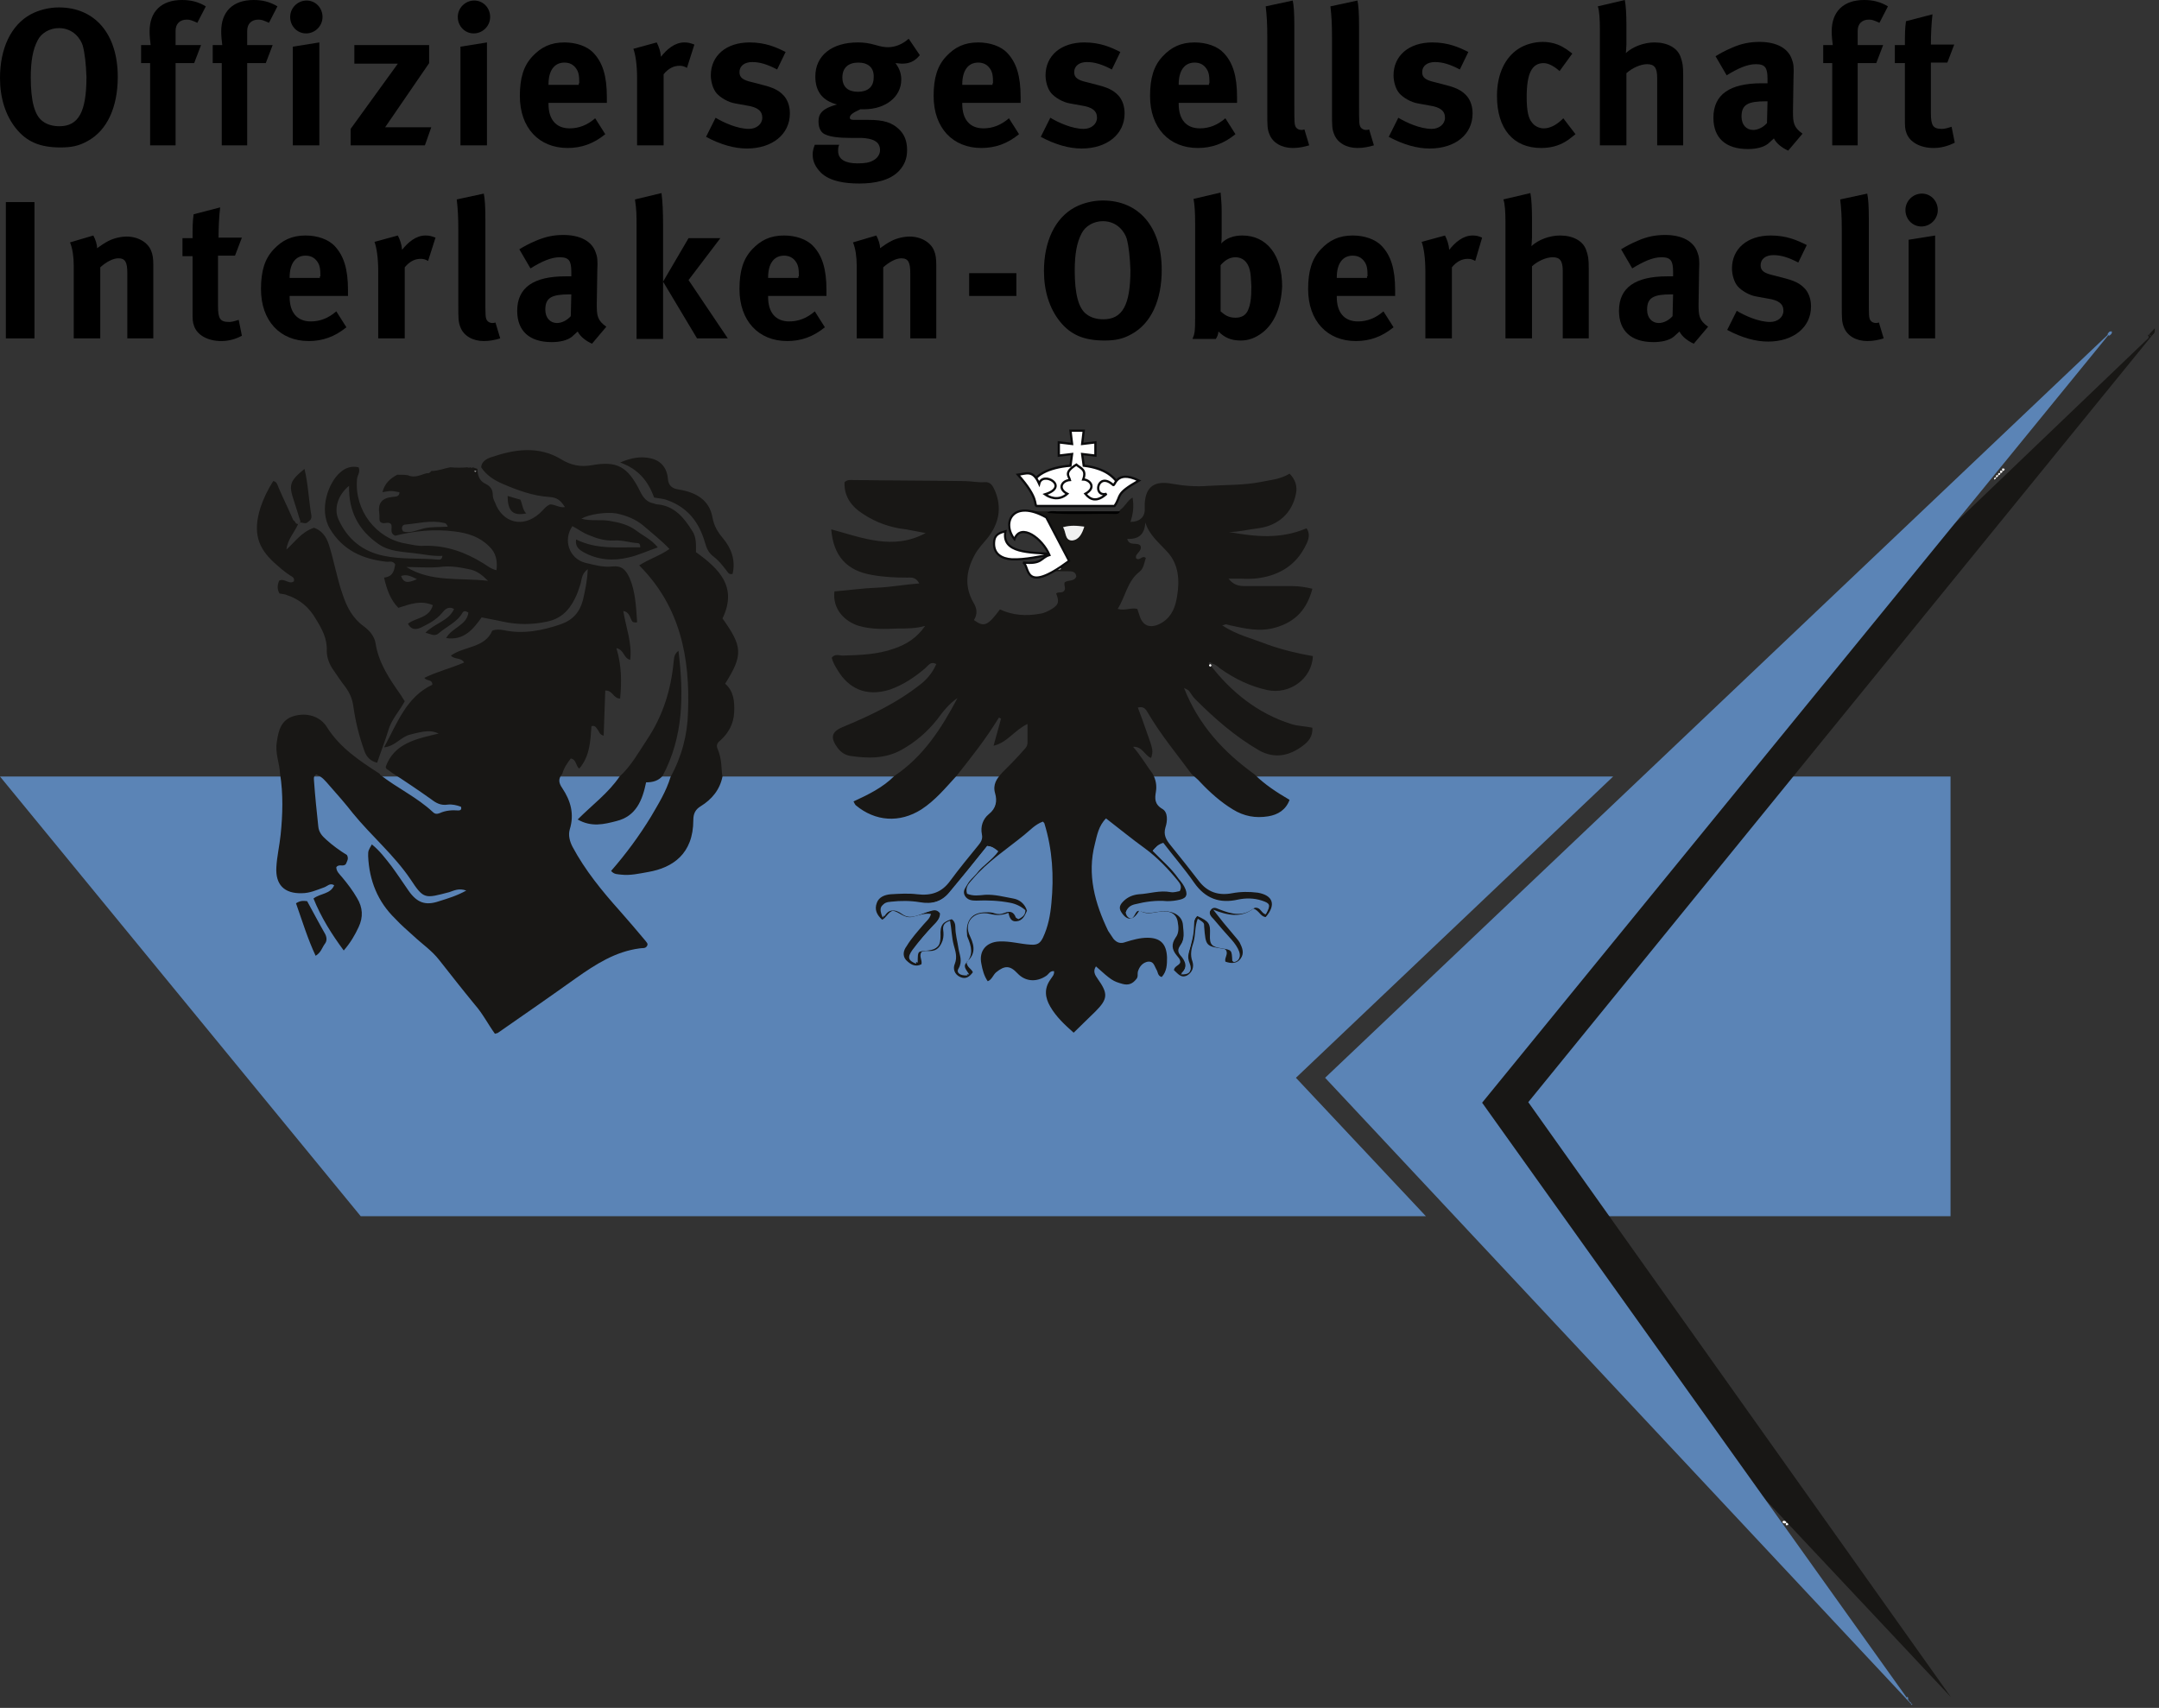 <?xml version="1.0" encoding="UTF-8"?>
<svg width="407px" height="322px" viewBox="0 0 407 322" version="1.1" xmlns="http://www.w3.org/2000/svg" xmlns:xlink="http://www.w3.org/1999/xlink">
    <rect x="0" y="0" width="407" height="322" fill="#333333" stroke="none"/>
    <!-- Generator: Sketch 41.2 (35397) - http://www.bohemiancoding.com/sketch -->
    <title>oginterlaken-oberhasli</title>
    <desc>Created with Sketch.</desc>
    <defs></defs>
    <g id="favicon" stroke="none" stroke-width="1" fill="none" fill-rule="evenodd">
        <g id="Artboard" transform="translate(-19, -7)">
            <g id="oginterlaken-oberhasli" transform="translate(19, 7)">
                <g id="Logo_x5F_farbig_xA0_Bild_1_">
                    <g id="Group" transform="translate(0, 146)" fill="#5B84B6">
                        <polygon id="Shape" points="273.9 61.9 289.2 83.3 367.7 83.3 367.7 0.4 324.1 0.4"></polygon>
                        <polygon id="Shape" points="244.3 57.2 304.1 0.4 0 0.4 68 83.3 268.8 83.3"></polygon>
                    </g>
                    <polygon id="Shape" fill="#181715" points="406.3 62.5 258.7 203.8 367.8 320 288.1 207.8"></polygon>
                    <g id="Group" transform="translate(48, 61)">
                        <path d="M132.3,85.3 C130.2,87.6 128.3,89.9 125.7,91.6 C121.6,94.2 117,93.9 113.3,90.8 C113.2,90.7 113.1,90.5 112.9,90.1 C115.7,88.8 118.4,87.5 120.6,85.3 C126.1,81.6 129.5,76.3 132.5,70.6 C130.9,71.7 129.8,73.1 128.7,74.6 C126.8,77 124.6,78.9 121.9,80.4 C118.8,82.1 115.5,82 112.2,81.5 C111.2,81.3 110.5,80.8 109.9,80 C108.5,78.1 108.7,77 110.8,76.1 C116.1,73.9 121.2,71.5 125.8,67.8 C127,66.8 127.9,65.6 128.5,64.2 C127.4,63.6 127,64.5 126.4,65 C124.4,66.7 122.3,68.1 119.8,69 C115.1,70.5 111.9,68.6 110,65.5 C109.5,64.7 109,63.9 108.8,63 C109.4,62.2 110.2,62.6 110.9,62.6 C114.2,62.5 117.4,62.4 120.5,61.3 C122.9,60.5 124.9,59.2 126.4,57 C124.7,57.5 122.9,57.5 121.2,57.5 C118.8,57.6 116.3,57.7 113.9,57 C111.3,56.2 108.9,53.9 109.3,50.5 C111.9,50.3 114.6,49.9 117.3,49.8 C119.9,49.7 122.5,49.2 125.3,49 C124.6,47.7 123.7,47.9 123,47.9 C120.8,47.9 118.6,47.8 116.4,47.4 C111.6,46.6 109.1,43.8 108.7,38.8 C114.6,40.4 120.4,42.8 126.5,39.5 C125.3,39.3 124,39 122.8,38.8 C119.9,38.5 117.1,37.5 114.7,35.9 C112.5,34.5 111.1,32.6 111.2,29.9 C111.8,29.4 112.3,29.5 112.8,29.5 C119.8,29.6 126.8,29.6 133.8,29.7 C135.1,29.7 136.3,30 137.6,29.9 C138.8,29.8 139.2,30.7 139.6,31.6 C140.9,34.8 140.3,37.7 138.2,40.4 C137.3,41.5 136.3,42.5 135.7,43.7 C134.1,46.7 133.8,49.6 135.5,52.6 C136.2,53.7 136.3,54.8 135.6,55.9 C137.5,57.3 138.2,57 140.5,53.9 C142.9,55 145.4,55.2 148.1,54.7 C148.9,54.6 149.6,54.2 150.3,53.8 C151.6,53 151.7,52.4 151.1,50.9 C151.5,50.5 152.2,50.9 152.6,50.4 C153,49.9 152.5,49.4 152.7,48.8 C153.3,48.3 154.5,48.7 154.9,47.7 C154.8,46.7 154,46.7 153.3,46.7 L146.9,46.7 C146.6,46.7 146.2,46.8 146,46.5 C146,45.9 146.5,45.8 146.9,45.6 C148.1,45 149.2,44.2 150.3,43.5 C151,43.1 151.2,42.6 150.6,41.9 C150.4,41.5 150.5,41.1 150.6,40.6 C150.8,39.9 150.4,39.2 150.2,38.6 C149.7,36.7 149.3,36 147,36 C146.6,36 146.2,36 145.8,35.9 C145.8,35.5 146.1,35.4 146.4,35.2 C147.4,35.5 148.5,35.4 149.5,35.4 C153.8,35.8 158.1,35.5 162.4,35.6 C162.7,35.6 163,35.5 163.2,35.1 C164.1,34.5 164.5,33.4 165.5,32.8 C165.8,34.5 165.6,35.9 165.1,37.4 C166.8,37.4 167.8,36.5 167.8,35.1 L167.8,33.9 C168,30.7 169.7,29.6 172.9,30.2 C175.2,30.6 177.5,30.8 179.8,30.6 C183,30.4 186.3,30.5 189.5,29.9 C191.4,29.5 193.3,29.4 195.1,28.3 C196.2,29.4 196.6,30.7 196.3,32.1 C195.6,35.7 193,38.1 189.2,38.6 C187.4,38.8 185.6,39.3 183.7,39.3 C188.6,40.2 193.4,40.7 198.3,38.6 C199.2,39.9 198.5,41.2 197.9,42.3 C196.4,45.1 194,46.9 190.8,47.7 C189.2,48.1 187.7,48.2 186,48.1 L183.6,48.1 C184.6,49.4 185.7,49.5 186.8,49.5 L195.6,49.5 C196.9,49.5 198.1,49.7 199.4,50 C198.4,53.8 196.3,56.2 192.5,57.3 C189.5,58.2 186.7,57.5 183.9,56.9 C183.6,56.8 183.4,56.8 183.1,56.7 C183,56.7 182.9,56.8 182.4,56.9 C185.1,58.7 188.1,59.4 190.9,60.5 C193.7,61.5 196.6,62.2 199.5,62.7 C199.3,67 195.1,70 190.9,69.1 C187.7,68.4 184.8,67 182.1,65.1 C181.6,64.7 181.1,64.2 180.4,64.1 C180.3,63.9 180.1,63.8 180,63.9 C179.8,64.1 180,64.2 180.1,64.3 C184.1,69.5 189.1,73.5 195.4,75.5 C196.6,75.9 198,75.9 199.4,76.2 C199.5,77.8 198.7,78.8 197.6,79.6 C195.1,81.5 192.3,82.1 189.4,80.5 C184.9,77.9 181,74.5 177.3,70.8 C176.8,70.3 176.5,69.7 176.1,69.2 C176,69.1 175.8,69 175.2,68.7 C178,75.8 182.7,80.8 188.5,85 C190.4,86.9 192.7,88.4 195.1,89.8 C194.4,91.7 192.9,92.6 191.1,92.9 C188.7,93.3 186.5,92.9 184.4,91.6 C182.1,90.2 180.1,88.4 178.3,86.5 C177.8,85.9 177.1,85.4 176.6,84.9 C173.8,81.1 170.8,77.5 168.4,73.4 C168,72.7 167.6,72.1 166.5,72.4 C167.1,74 167.7,75.6 168.2,77.1 C169.4,80.4 169.4,80.6 169,81.9 C167.8,81.5 167.4,79.7 165.6,79.8 C167.1,81.5 168.1,83.3 169.3,84.9 C169.9,86 170.1,87.1 169.9,88.3 C169.7,89.5 169.6,90.6 171.1,91.5 C172.2,92.1 172.1,93.8 171.7,95 C171.3,96.4 171.8,97.3 172.7,98.4 C174.5,100.6 176.3,102.9 178,105.1 C179.6,107.2 181.7,107.9 184.3,107.4 C185.9,107.1 187.5,107.1 189.1,107.3 C192,107.8 192.6,109.6 190.6,111.9 C189.6,111.8 189.4,110.7 188.3,110.3 C186,112.1 183.4,111.6 180.7,110.5 C182,112.2 183.3,113.8 184.6,115.3 C185,115.8 185.4,116.2 185.7,116.7 C186.2,117.7 186.6,118.7 185.9,119.7 C185.2,120.7 184.1,120.7 183,120.3 C182.8,119.5 183.6,118.9 183.1,118.1 C183,118.1 182.9,117.9 182.8,117.9 C179.3,117.4 179.3,117.4 179,113.7 C179,113 179,113 177.8,112.2 C177.2,113.7 177.4,115.2 177,116.6 C176.6,117.8 176.3,119 176.8,120.3 C177.1,121.3 176.8,122.3 175.8,122.9 C174.6,123.5 174,122.5 173.3,121.9 C173.4,121.1 174.4,121 174.5,120.4 C174.5,119.8 174.1,119.5 173.8,119.1 C172.9,118 172.8,117 173.6,115.8 C174.3,114.9 174.2,113.8 174,112.7 C173.7,111.2 172.5,110.6 170.5,110.9 C169.2,111.1 167.9,111.5 166.8,110.6 C165.7,112.6 164.5,112.7 163.4,111 C162.8,110.1 163.2,109.5 163.8,108.9 C164.6,108.1 165.6,107.7 166.7,107.6 C168.7,107.5 170.6,106.8 172.7,107.2 C173.3,107.3 173.9,107.1 174.4,107 C174.9,106.1 174.4,105.5 174,105 C172.2,102.8 170.2,100.7 167.9,99 C165.4,97.2 163.1,95.3 160.5,93.3 C159.1,94.7 158.8,96.5 158.4,98.1 C156.9,103.9 158.4,109.3 160.9,114.5 C161.2,115 161.6,115.5 161.9,116 C162.5,116.7 163.2,117 164.2,116.6 C165.5,116.2 166.9,115.8 168.3,115.8 C170.8,115.8 171.9,117 172,119.5 C172,120.8 172,122.1 171,123.2 C170.2,123 170.3,122.2 170,121.8 C169.6,121.1 169.5,120.2 168.4,120.3 C167.4,120.5 166.8,121.2 166.5,122.2 C166.4,122.6 166.6,123.2 166.2,123.6 C165.5,124.5 164.7,124.8 163.6,124.5 C161.8,124 161.5,123.8 158.6,121.2 C158,122.1 158.4,122.8 158.9,123.5 C160.9,126.3 160.9,127.3 158.5,129.7 C157.2,131 155.8,132.3 154.4,133.7 C152.7,132.2 151.1,130.7 150,128.8 C149,127.1 148.8,125.4 150,123.7 C150.3,123.2 150.8,122.8 150.7,122.1 C149.9,122 149.7,122.7 149.2,123 C147.4,124.2 145.3,124.1 143.8,122.5 C142.4,121 141.4,121 139.8,122.3 C139.2,122.8 139,123.7 138.2,124 C137.5,123 137.2,121.8 137,120.7 C136.5,118.3 137.9,116.6 140.4,116.5 C142.4,116.4 144.4,117 146.3,117.1 C147.6,117.2 148.1,116.8 148.6,115.8 C149.6,113.7 150,111.5 150.2,109.3 C150.7,104.2 150.4,99.2 148.9,94.3 C148.9,94.2 148.8,94.1 148.6,93.9 C147.2,94.4 146.2,95.5 145.1,96.4 C141.8,99.1 138.2,101.4 135.4,104.7 C134.7,105.5 133.9,106.2 134.3,107.5 C135.5,108 136.6,107.8 137.7,107.7 C139.5,107.6 141.3,108.1 143,108.4 C144.2,108.6 145.2,109.4 145.6,110.7 C145.2,111.6 144.8,112.6 143.6,112.7 C142.6,112.8 142.3,112 142.1,111.1 C140.9,111.6 139.8,111.6 138.6,111.3 C135.6,110.6 133.5,112.9 134.9,115.6 C135.9,117.7 135.7,119.1 134.2,120.4 C134.3,121.4 135.1,121.6 135.4,122.3 C134.8,123.1 134.1,123.7 133,123.2 C131.9,122.7 131.6,121.6 132,120.7 C132.5,119.4 132.1,118.3 131.8,117.2 C131.4,115.7 131.4,114.2 131.1,112.6 C130.1,112.9 129.7,113.4 129.8,114.3 C129.9,115 129.9,115.6 129.7,116.3 C129.3,117.4 128.7,118.3 127.3,118.3 C126.8,118.3 126.2,118.2 125.7,118.5 C125.2,119.3 125.9,120 125.7,120.8 C124.5,121.4 123.6,120.8 122.8,120 C122.1,119.2 122.3,118.2 122.9,117.4 C123.8,115.9 125,114.6 126.1,113.3 C126.6,112.7 127.3,112.2 127.5,111.3 C126.1,111.1 125,111.7 123.8,111.9 C122.4,112.1 121.5,110.9 120.3,110.7 C119.4,111 119.1,112 118.3,112.4 C117.3,111.5 116.8,110.5 117.3,109.2 C117.7,108.1 118.8,107.7 119.9,107.6 C121.6,107.5 123.3,107.4 124.9,107.6 C127.5,107.9 129.5,107.3 131.1,105.1 C132.8,102.8 134.6,100.6 136.4,98.4 C136.9,97.8 137.3,97.2 137.1,96.3 C136.8,94.8 137.3,93.4 138.4,92.5 C139.8,91.4 140,90 139.6,88.6 C139.1,86.9 139.9,85.8 140.9,84.7 C142.3,83.3 143.7,81.9 145,80.4 C145.4,80 145.7,79.6 145.7,79 L145.7,75.5 C143.3,76.6 141.9,79 139.3,79.6 C139.8,77.7 140.3,76.1 140.7,74.5 C140.6,74.4 140.4,74.3 140.3,74.3 C137.8,78.4 135,81.9 132.3,85.3 Z M166.4,53.8 C166.5,54.2 166.7,54.6 166.8,55 C167.5,57.4 169.3,57.5 171.2,56.3 C173,55.1 173.6,53.3 173.9,51.4 C174.4,48.4 174.2,45.4 172.1,43.1 C170.6,41.4 168.7,40 167.9,37.5 C167.8,39.8 166.6,40.7 164.5,40.6 C164.9,42.1 166.4,41.1 167,41.9 C167.4,43 165.8,43.4 166.2,44.3 C166.9,44.8 167.3,43.6 168,44.2 C167.7,45.1 167.6,46.2 166.8,46.8 C164.5,48.6 164.2,51.4 162.7,53.8 C164.1,54.2 165.2,53.5 166.4,53.8 Z M138.1,98.5 C135.8,101.4 133.5,104.2 131.2,107.1 C129.7,109 127.7,109.5 125.4,109.1 C123.6,108.8 121.8,108.8 120,109 C118.3,109.1 117.9,109.9 118.7,111.8 C119.7,110.1 121.1,110.2 122.3,111.1 C123.3,111.9 124.3,111.7 125.3,111.4 C126.1,111.2 126.8,110.9 127.6,110.6 C128.2,110.4 128.9,110.3 129.5,111 C129.4,111.9 128.8,112.6 128.2,113.3 C126.8,114.7 125.5,116.2 124.3,117.9 C123.3,119.3 123.5,119.9 125,120.5 C125,118.2 125,118.2 127.3,118 C128.9,117.8 129.3,117.2 129.3,115.4 C129.2,113.4 129.7,112.8 131.7,112.1 C132.2,112.5 132.4,113 132.4,113.6 C132.3,115 132.7,116.4 133,117.7 C133.2,119 133.8,120.1 133,121.4 C132.5,122.2 133.3,122.8 134.7,122.7 C134.3,122 133.5,121.3 134.1,120.6 C135.6,119 135.1,117.4 134.4,115.7 C134.3,115.5 134.3,115.3 134.3,115.1 C134,112.4 135.5,110.8 138.2,110.8 C138.7,110.8 139.3,110.8 139.8,111 C140.5,111.2 141,111.2 141.7,110.9 C142.6,110.5 143.4,110.7 143.8,111.8 C143.8,111.9 144.1,112 144.3,112.1 C144.9,111.8 145.3,111.4 145.3,110.6 C144.5,109.9 143.5,109.4 142.4,109.2 C140.3,108.8 138.2,108.7 136,108.8 C135.2,108.8 134.4,108.7 133.9,107.9 C133.4,107 134,106.4 134.4,105.7 C134.8,104.9 135.5,104.4 136.1,103.7 C137.3,102.1 139.1,101.1 140.2,99.5 C139.5,98.9 139,98.6 138.1,98.5 Z M169.3,99.4 C171,101.2 172.8,102.7 174.3,104.5 C174.8,105.1 175.3,105.7 175.6,106.5 C176,107.6 175.7,108.3 174.5,108.6 C173.7,108.8 172.9,108.9 172,108.9 C170,108.7 167.9,109 165.9,109.5 C165.1,109.7 164.6,110.1 164.3,110.8 C164.4,111.4 164.7,111.9 165.4,112 C166.1,111.7 166.1,110.2 167.1,110.6 C168.7,111.3 170.1,110.6 171.6,110.6 C173.5,110.7 175,111.7 175.1,113.2 C175.2,114.5 175.5,115.9 174.6,117.1 C174.2,117.7 174.2,118.4 174.6,118.9 C175.6,120 176.1,121.2 174.7,122.5 C176.2,122.6 176.8,122 176.3,120.7 C176,120 175.9,119.4 176.1,118.6 C176.6,116.9 177.1,115.2 177.1,113.3 C177.1,112.6 177.2,112 177.8,111.5 C180,112.5 180.3,112.9 180.2,115 C180.1,116.8 180.5,117.3 182.4,117.6 C184.3,117.9 184.3,117.9 184.4,119.9 C184.4,120 184.6,120.1 184.7,120.2 C185.7,120 185.9,119.3 185.6,118.4 C185.3,117.6 184.8,116.9 184.2,116.2 C183,114.9 181.9,113.6 180.8,112.3 C180.3,111.8 179.7,111.2 180.3,110.4 C180.8,109.6 181.5,110.1 182.1,110.3 C184.2,111.1 186.4,111.7 188.4,110.1 C188.6,109.9 188.9,109.9 189.2,110 C189.8,110.2 190,111 190.7,111.2 C191.6,109.6 191.4,109.3 189.9,108.8 C188.4,108.3 186.8,108.3 185.4,108.6 C181.9,109.4 179.2,108.4 177.1,105.4 C175.3,102.8 173.2,100.4 171.3,97.9 C170.3,98.2 169.9,98.7 169.3,99.4 Z M152.4,38.4 C153,39.3 152.7,40.9 154.1,40.8 C155.4,40.8 155.9,39.5 156.4,38.2 C155,38.1 153.8,38 152.4,38.4 Z M148.2,46.6 C149.6,46.4 150.7,46.7 151.9,46.3 C151.6,45.5 151.6,44.8 150.7,44.4 C150.1,45.1 148.9,45.2 148.2,46.6 Z" id="Shape" fill="#181715"></path>
                        <path d="M88.2,85.4 C87.7,87.9 86.2,89.7 84.1,91 C83.1,91.6 82.7,92.4 82.7,93.6 C82.7,100 78.8,102.6 74.2,103.4 C72.5,103.7 70.8,104.1 69.1,103.9 C68.4,103.8 67.8,103.9 67.2,103.2 C70,100 72.5,96.6 74.7,93 C76.1,90.6 77.6,88.2 78.4,85.5 C80.5,81.7 81.6,77.5 81.7,73.3 C82.1,63.1 80.3,53.4 72.5,45.6 C74.3,44.4 76.4,43.8 78.2,42.5 C76.7,40.9 75,39.6 73.4,38.2 C71.9,36.9 70.1,36.2 68.2,35.8 C66.4,35.5 63.1,35.9 61.6,36.8 C63.5,37.3 65.2,36.9 66.9,37.2 C68.7,37.5 70.4,37.9 71.9,39 C73.2,40 74.8,40.7 76,42.2 C74,42.9 72.3,43.7 70.5,44.1 C67.6,44.8 64.7,44.6 62,43.1 C61.1,42.6 60.4,42 60.6,40.7 C64.6,42.7 68.7,42.1 72.7,42.2 C72.7,41.6 72.5,41.4 72.2,41.4 C70.7,41.3 69.3,40.8 67.8,40.9 C66,41 64.4,40.5 62.8,39.8 C61.8,39.4 60.9,38.7 59.9,38.2 C58.1,40.8 59.3,44.3 62.3,45.1 C64,45.5 65.7,46 67.4,45.8 C69.3,45.6 70,46.5 70.7,48 C71.8,50.6 71.9,53.4 72.1,56.2 C72.1,56.4 72,56.4 71.4,56.3 C70.8,56.1 70.9,54.4 69.5,54.2 C70,57.3 71.2,60.3 70.8,63.4 C69.5,63.1 69.7,61.5 68.2,61.2 C69.2,64.5 69.2,67.6 68.9,70.7 C67.6,70.7 67.5,69.1 66.1,69.2 C66,72 65.9,74.9 65.8,77.7 C65,77.5 65,77 64.7,76.6 C64.4,76.3 64.3,75.7 63.5,75.9 C63.3,78.7 63.2,81.6 61.2,83.9 C60.5,83.4 60.7,82.2 59.6,82 C58.9,82.9 58.3,83.8 58,84.9 C57.2,85.8 57.3,86.6 58,87.6 C59.6,90 60.3,92.5 59.4,95.4 C59.1,96.5 59.4,97.6 59.9,98.6 C62.3,103.1 65.5,107 68.9,110.8 C70.5,112.6 72.1,114.5 73.7,116.4 C73.9,116.7 74.2,116.9 74,117.3 C73.7,117.9 73.1,117.7 72.6,117.8 C68,118.4 64.3,120.8 60.6,123.4 C55.7,126.9 50.8,130.3 45.9,133.7 C45.8,133.8 45.6,133.8 45.3,133.9 C44,132.1 43,130.1 41.5,128.4 C39.2,125.6 37,122.8 34.8,120 C33.4,118.2 31.6,117 30,115.5 C28.8,114.4 27.6,113.4 26.5,112.2 C23.2,109 21.6,105 21.4,100.4 C21.4,99.4 21.4,99.4 22.1,98.2 C23.6,99.4 24.7,100.9 25.8,102.3 C26.9,103.8 27.9,105.3 29,106.9 C30.6,109.2 32.2,109.8 34.8,108.9 C36.4,108.4 38.1,107.9 39.9,106.9 C38.5,106.4 37.6,106.9 36.7,107.2 C32.1,108.4 31.9,108.6 29.4,104.8 C26.3,100.2 22,96.6 18.5,92.3 C17.1,90.5 15.6,88.8 14.1,87.1 C13.4,86.3 12.7,85.4 11.6,85 C11,85.4 11.2,85.9 11.2,86.3 C11.4,89.1 11.7,92 12,94.8 C12.1,95.9 12.7,96.6 13.5,97.3 C14.7,98.4 16.1,99.4 17.4,100.2 C17.8,100.9 17.4,101.4 17.2,101.9 C16.7,102.5 15.9,101.8 15.4,102.5 C15.4,103.3 16,103.8 16.5,104.4 C17.5,105.6 18.5,106.9 19.3,108.3 C20.4,110.1 20.5,111.9 19.6,113.8 C18.9,115.3 18.1,116.7 16.8,118.2 C14.5,115.1 12.5,111.9 11.1,108.4 C12.4,107.4 14.3,107.6 15,105.9 C14.2,105.4 13.7,106.1 13.1,106.3 C11.7,106.8 10.4,107.4 8.9,107.4 C5.6,107.5 3.9,105.8 4.1,102.5 C4.2,100.5 4.7,98.4 4.9,96.4 C5.3,92.6 5.4,88.7 4.8,84.9 C4.7,82.9 3.8,80.9 4.2,78.8 C4.5,76.7 5,74.7 7.4,74 C9.8,73.3 12.4,74 13.7,76.2 C16.2,80.1 19.9,82.5 23.6,84.9 C23.6,85 23.6,85 23.7,85.1 C26.9,87.6 30.6,89.3 33.6,92.1 C34,92.5 34.4,92.5 34.9,92.3 C36,91.8 37.2,91.7 38.4,91.8 C38.7,91.8 39.1,91.7 38.9,91.1 C38.1,90.8 37.2,90.6 36.4,90.7 C35.1,90.9 34.2,90.4 33.3,89.7 C30.9,88 28.4,86.3 25.9,84.7 C25.6,84.5 25.3,84.2 24.9,84 C24.8,83.9 24.8,83.8 24.7,83.6 C26.3,79.1 30.5,78.3 34.7,77.3 C33.2,76.6 32,76.8 29.3,77.5 C27.6,77.9 26.5,79.7 24.4,79.9 C26.9,75.3 28.6,70.4 33.5,68.1 C33.5,67 32.5,67.5 32,66.8 C34.4,65.6 37,65 39.5,63.9 C38.9,62.9 37.7,63.4 37,62.6 C39.5,60.8 43.4,61.2 44.8,57.9 C45.6,57.6 46.2,57.7 46.9,57.8 C50.6,58.6 54.2,57.9 57.7,56.7 C60,55.9 61.3,54.4 61.9,52.1 C62.3,50.3 62.7,48.6 62.8,46.3 C61.5,47.3 61.7,48.4 61.4,49.2 C61.1,50.1 60.8,51.1 60.3,52 C59.2,54.2 57.6,55.7 55.1,56.2 C52.3,56.8 49.6,56.8 46.8,56.2 C45.5,55.9 44.2,55.7 42.8,55.4 C41.2,57.6 39.5,59.8 36.1,59.3 C37.2,57.3 40,56.9 40.3,54.5 C39.7,54.1 39.4,54.2 39.2,54.5 C38.2,56.3 36.2,57.1 34.7,58.4 C33.9,59.1 33.2,58.5 32.2,58.3 C33.9,56.5 36.6,56.1 37.6,53.8 C36.4,53.2 35.8,54 35.3,54.6 C34.2,55.9 32.8,56.6 31.4,57.3 C30.3,57.8 29.5,57.7 28.9,56.6 C30.4,55.4 32.9,55.6 33.6,53.1 C31.3,52.1 29.3,52.9 27.1,53.6 C25.6,52.1 24.9,50.1 24.4,47.9 C26.1,47.7 26.3,46.6 26.5,45.4 C26,44.6 25.3,45 24.8,44.9 C20.3,44.4 16.6,42.7 14.2,38.7 C12,35 14,29.9 16.1,28.1 C17.1,27.2 18.2,26.8 19.6,27.1 C20,28 19.3,28.7 19.3,29.4 C18.8,35.2 22.9,40.6 28.6,41.5 C29.7,41.7 30.8,42 32,41.9 C36.1,41.8 39.7,43.1 43.1,45.2 C43.9,45.7 44.6,46.3 45.6,46.5 C45.8,44.7 45.5,43.2 44.2,42 C42.4,40.2 40.2,39.5 37.7,39.2 C33.9,38.7 30.1,39.1 26.5,40 C25.3,39.5 26.1,38.4 25.7,37.8 C25.1,37.2 24.4,38 23.7,37.4 C23.4,37.1 23.6,36.4 23.5,35.8 C23.2,33.9 24,32.9 25.9,32.7 C26.6,32.6 27.3,32.7 27.3,31.8 C25.7,31.5 25.7,31.5 24.1,31.8 C24.5,30.1 25.6,29.2 26.9,28.5 C27.6,28.5 28.3,28.5 28.9,28.6 C30.2,29.2 31.3,28.5 32.5,28.2 C32.8,28.3 33.1,28.1 33.3,27.8 C34.6,27.8 35.7,27.3 36.9,27.1 C38,27.2 39.1,27.2 40.1,27.1 C40.3,27.2 40.5,27.2 40.7,27.1 C40.8,27.2 41,27.3 41.1,27.1 C41.4,27.2 41.7,27.3 42,27.4 C42,28.6 42.4,29.7 43.5,30.2 C44.5,30.7 44.9,31.3 44.9,32.4 C44.9,32.8 45.1,33.3 45.3,33.7 C46.7,37.6 50.6,38.6 53.7,35.8 C54.4,35.2 54.9,34.4 55.7,34.1 C56.7,34.1 57.5,34.8 58.5,34.6 C57.7,33.4 57.1,32.8 55.6,32.7 C52.4,32.5 49.5,31.4 46.7,30.2 C45.1,29.5 43.7,28.6 42.7,27.1 C42.8,26 43.7,25.5 44.6,25.2 C49,23.7 53.5,23 57.8,25.6 C59.6,26.7 61.4,27.1 63.6,26.7 C68.2,25.9 70.3,26.8 72.7,31.7 C73.3,32.9 74,33.7 75.2,33.9 C75.5,34 75.7,34.1 76,34.1 C79.2,34.4 81,36.7 82.5,39.1 C83.3,40.3 83.2,41.6 83.2,43.1 C87.5,46.2 91.1,49.6 88.2,55.6 C92,60.9 92.1,62.5 88.7,67.9 C90.3,69.3 90.5,71.2 90.4,73.3 C90.3,75.4 89.4,77.1 87.9,78.5 C87.4,78.9 87,79.3 87.2,80 C88.2,82.3 87.9,83.9 88.2,85.4 Z M17.8,30.6 C15.7,32.3 14.9,34.9 15.8,36.9 C17.5,40.7 20.4,43 24.4,43.8 C27.7,44.5 31.2,44.2 34.5,44.5 C34.9,44.5 35.3,44.6 35.4,43.8 C33.6,43.9 31.9,43.5 30.1,43.3 C27.8,43 25.4,43 23.4,41.6 C19.6,39 17.7,35.4 17.8,30.6 Z M28.6,45.9 C33.3,48.8 38.5,47.9 44,48.5 C42.8,47.3 41.9,46.7 40.8,46.4 C38.9,46 37,45.6 34.9,45.9 C32.9,46.1 30.7,45.9 28.6,45.9 Z M36.4,38.3 C36.2,37.7 35.9,37.6 35.7,37.6 C33.2,37 30.8,37.7 28.4,37.9 C27.9,37.9 27.5,38.5 28,39.2 C29.4,39.6 30.7,38.9 32,38.6 C33.4,38.3 34.8,38.4 36.4,38.3 Z M27.6,47.6 C28.1,48.9 28.8,49 30.6,48.2 C29.6,47.7 28.7,47.2 27.6,47.6 Z" id="Shape" fill="#181715"></path>
                        <path d="M8.2,37.8 C7.5,39.4 6.2,40.7 6,42.6 C7.6,41.2 8.8,39.3 11.2,38.5 C12.6,39 13.5,40.1 14,41.7 C15,44.8 15.5,48 16.6,51.1 C17.4,53.5 18.5,55.6 20.6,57.1 C21.7,57.9 22.6,59 22.8,60.3 C23.4,64.1 25.5,67.1 27.6,70.1 C27.8,70.4 28,70.8 28.3,71.2 C27.3,73.1 25.8,74.6 25.2,76.7 C24.6,78.7 23.8,80.7 23.1,82.8 C21.8,82.5 21.1,81.7 20.7,80.6 C19.7,77.8 19,75 18.6,72.1 C18.4,70.7 17.9,69.6 17.1,68.5 C16.3,67.5 15.6,66.4 14.9,65.4 C14.1,64.3 13.6,63 13.6,61.7 C13.7,59.4 12.7,57.6 11.6,55.8 C10.3,53.5 8.5,52 6.1,51.2 C5.7,51 5.2,51 4.7,50.9 C4.2,50.1 4.3,49.3 4.6,48.5 C5.6,47.9 6.5,49.3 7.4,48.6 C7.6,47.9 7,47.7 6.7,47.5 C5.6,46.8 4.6,45.9 3.6,45 C0.7,42.3 -0.4,39.5 1.1,34.7 C1.7,32.9 2.5,31.3 3.5,29.7 C4.2,29.8 4.3,30.4 4.5,30.9 C5.4,33 6.4,35 7.3,37.1 C7.7,37.2 7.6,37.8 8.2,37.8 L8.2,37.8 Z" id="Shape" fill="#181715"></path>
                        <path d="M75.3,32.8 C74.2,29.7 72.3,27.4 68.9,26.2 C71,25.3 72.8,25 74.6,25.4 C76.5,25.8 77.7,27.1 77.9,29.2 C78,30.5 78.6,31.1 80,31.3 C83.1,31.8 85.7,33.2 86.3,36.5 C86.6,38.2 87.3,39.3 88.3,40.5 C89.9,42.4 90.7,44.7 90.1,47.2 C89.3,47.4 89.2,46.8 88.9,46.5 C88.2,45.6 87.5,44.7 86.6,44 C85.6,43.3 85.2,42.4 84.9,41.3 C83.8,37.5 81.7,34.7 77.8,33.3 C77.1,33 76.3,33 75.3,32.8 Z" id="Shape" fill="#181715"></path>
                        <path d="M8.3,37.8 C8.9,37.4 8.5,37 8.4,36.6 C8.1,35.5 7.7,34.4 7.4,33.4 C6.4,30.4 6.6,29.7 9.4,27.4 C10.1,30.3 10.2,33.3 10.7,36.2 C10.8,37 10.3,37.2 9.8,37.6 C9.2,37.8 8.6,37.2 8.3,37.8 L8.3,37.8 Z" id="Shape" fill="#181715"></path>
                        <path d="M163.1,35.4 C163,35.8 162.7,35.9 162.3,35.9 C158,35.8 153.7,36.1 149.4,35.7 C150,35.2 150.7,35.4 151.3,35.4 L163.1,35.4 Z" id="Shape" fill="#000000"></path>
                        <path d="M357.1,2.1 C357.4,1.8 357.7,1.4 358.2,0.9 C358.3,1.7 358,2 357.5,2.3 C357.4,2.2 357.2,2.1 357.1,2.1 Z" id="Shape" fill="#181715"></path>
                        <path d="M349.3,2 C349.5,1.7 349.6,1.4 350.1,1.5 C350.2,1.9 349.9,2.1 349.6,2.3 C349.4,2.2 349.3,2.1 349.3,2 Z" id="Shape" fill="#5B84B6"></path>
                        <path d="M311.5,258.9 C311.7,259 311.8,259.2 311.7,259.3 C311.5,259.5 311.4,259.3 311.3,259.1 C311.4,259.1 311.5,259 311.5,258.9 Z" id="Shape" fill="#5B84B6"></path>
                        <path d="M312.3,260.2 C312.2,260.1 312.1,260.1 312,260 C312.1,260 312.1,259.9 312.2,259.9 C312.2,260 312.2,260.1 312.3,260.2 L312.3,260.2 Z" id="Shape" fill="#5B84B6"></path>
                        <path d="M312.2,260.2 C312.3,260.2 312.4,260.2 312.5,260.3 C312.5,260.4 312.4,260.4 312.4,260.5 C312.4,260.4 312.3,260.3 312.2,260.2 L312.2,260.2 Z" id="Shape" fill="#5B84B6"></path>
                        <path d="M356.9,2.2 L357,2.1 C357.1,2.2 357.3,2.2 357.4,2.3 C357.4,2.5 357.3,2.7 357,2.7 C357.1,2.5 357,2.3 356.9,2.2 Z" id="Shape" fill="#181715"></path>
                        <path d="M41.8,27.8 C41.7,28 41.5,28 41.4,27.8 L41.8,27.8 Z" id="Shape" fill="#F1F1F1"></path>
                        <path d="M68.8,85.4 C71,83.4 72.4,80.8 74,78.4 C77,73.9 78.5,69 79,63.7 C79.1,63.1 79,62.4 79.9,61.7 C80.9,69.9 80.9,77.8 76.9,85.3 C76.1,86.2 75.1,86.5 73.8,86.5 C73.1,89.9 71.9,92.9 68.2,93.8 C65.9,94.4 63.5,95 60.9,93.5 C63.7,90.7 66.7,88.5 68.8,85.4 Z" id="Shape" fill="#181715"></path>
                        <path d="M7.8,109.3 C8.6,108.8 9.1,108.8 9.9,108.9 C11,110.9 12.1,113 13.3,115.1 C13.6,115.7 13.7,116.4 13.2,117 C12.7,117.7 12.5,118.6 11.5,119.2 C10,116 9,112.7 7.8,109.3 Z" id="Shape" fill="#181715"></path>
                        <path d="M138.1,98.5 C139,98.6 139.6,98.9 139.9,99.7 C138.8,101.3 137,102.3 135.8,103.9 C135.3,104.6 134.6,105.1 134.1,105.9 C133.7,106.6 133.1,107.2 133.6,108.1 C134.1,108.9 134.8,109 135.7,109 C137.8,108.9 140,109 142.1,109.4 C143.2,109.6 144.2,110.1 145,110.8 C144.9,111.6 144.6,112 144,112.3 C143.8,112.2 143.6,112.1 143.5,112 C143.1,110.9 142.4,110.7 141.4,111.1 C140.7,111.4 140.2,111.4 139.5,111.2 C139,111 138.5,111 137.9,111 C135.2,111 133.7,112.6 134,115.3 C134,115.5 134,115.7 134.1,115.9 C134.8,117.6 135.2,119.2 133.8,120.8 C133.2,121.5 134.1,122.2 134.4,122.9 C133,123 132.2,122.4 132.7,121.6 C133.5,120.2 132.9,119.1 132.7,117.9 C132.5,116.5 132.1,115.2 132.1,113.8 C132.1,113.2 131.9,112.6 131.4,112.3 C129.4,112.9 128.9,113.6 129,115.6 C129.1,117.4 128.6,118 127,118.2 C124.7,118.4 124.7,118.4 124.7,120.7 C123.2,120.1 123,119.5 124,118.1 C125.2,116.5 126.5,115 127.9,113.5 C128.6,112.8 129.2,112.2 129.2,111.2 C128.6,110.4 128,110.6 127.3,110.8 C126.5,111 125.8,111.3 125,111.6 C124,111.9 123.1,112.1 122,111.3 C120.8,110.4 119.4,110.3 118.4,112 C117.6,110.2 118,109.4 119.7,109.2 C121.5,109 123.3,109 125.1,109.3 C127.4,109.6 129.4,109.1 130.9,107.3 C133.5,104.2 135.8,101.4 138.1,98.5 Z" id="Shape" fill="#5B84B6"></path>
                        <path d="M169.3,99.4 C169.9,98.8 170.3,98.2 171.2,98.1 C173.1,100.5 175.2,103 177,105.6 C179.1,108.6 181.8,109.6 185.3,108.8 C186.8,108.5 188.3,108.4 189.8,109 C191.3,109.6 191.4,109.8 190.6,111.4 C189.9,111.2 189.7,110.4 189.1,110.2 C188.8,110.1 188.5,110.1 188.3,110.3 C186.2,111.9 184.1,111.3 182,110.5 C181.4,110.3 180.8,109.8 180.2,110.6 C179.6,111.4 180.3,112 180.7,112.5 C181.8,113.8 183,115.1 184.1,116.4 C184.7,117.1 185.2,117.8 185.5,118.6 C185.8,119.5 185.6,120.2 184.6,120.4 C184.5,120.3 184.3,120.2 184.3,120.1 C184.2,118.1 184.2,118.1 182.3,117.8 C180.4,117.5 180,117.1 180.1,115.2 C180.2,113.1 179.9,112.7 177.7,111.7 C177.2,112.2 177,112.8 177,113.5 C177,115.3 176.5,117 176,118.8 C175.8,119.6 175.9,120.2 176.2,120.9 C176.7,122.2 176.2,122.8 174.6,122.7 C176,121.4 175.5,120.2 174.5,119.1 C174,118.5 174,117.9 174.5,117.3 C175.4,116.1 175.1,114.7 175,113.4 C174.9,111.8 173.4,110.8 171.5,110.8 C170,110.8 168.6,111.5 167,110.8 C166,110.4 166,111.8 165.3,112.2 C164.6,112.1 164.3,111.6 164.2,111 C164.6,110.3 165.1,109.9 165.8,109.7 C167.8,109.1 169.8,108.9 171.9,109.1 C172.8,109.2 173.6,109 174.4,108.8 C175.6,108.5 175.9,107.8 175.5,106.7 C175.2,105.9 174.7,105.3 174.2,104.7 C172.8,102.7 171,101.1 169.3,99.4 Z" id="Shape" fill="#5B84B6"></path>
                        <path d="M143.9,36.2 C144.5,36.4 145.2,36.4 145.9,36.2 C146.3,36.2 146.7,36.3 147.1,36.3 C149.4,36.3 149.8,37 150.3,38.9 C150.5,39.5 150.9,40.2 150.7,40.9 C149.4,40.8 148.3,39.6 146.8,40.1 C145.5,38.9 144.1,38.2 142.2,38.9 C141.9,37.3 142.6,36.6 143.9,36.2 Z" id="Shape" fill="#FFFFFF"></path>
                        <path d="M152.4,38.4 C153.8,38 155,38.1 156.4,38.3 C156,39.6 155.4,40.8 154.1,40.9 C152.7,40.9 153,39.3 152.4,38.4 Z" id="Shape" fill="#F1F1F1"></path>
                        <path d="M148.2,46.6 C148.9,45.2 150,45.1 150.8,44.4 C151.7,44.8 151.7,45.5 152,46.3 C150.7,46.7 149.6,46.4 148.2,46.6 Z" id="Shape" fill="#F1F1F1"></path>
                        <path d="M180.1,64.7 C180,64.6 179.8,64.4 180,64.3 C180.2,64.1 180.3,64.3 180.4,64.5 C180.3,64.6 180.2,64.7 180.1,64.7 Z" id="Shape" fill="#FEFEFE"></path>
                        <path d="M288.3,225.7 C288.5,225.8 288.8,225.8 288.7,226.1 C288.5,226.3 288.2,226.2 288.1,226.1 C287.9,225.9 288.1,225.8 288.3,225.7 Z" id="Shape" fill="#FEFEFE"></path>
                        <path d="M288.7,226.1 C289,226.1 289.1,226.2 289.1,226.5 C288.6,226.7 288.6,226.5 288.7,226.1 Z" id="Shape" fill="#FEFEFE"></path>
                        <path d="M329.9,27.4 C329.9,27.7 329.7,27.8 329.5,27.8 C329.3,27.4 329.4,27.2 329.9,27.4 Z" id="Shape" fill="#FEFEFE"></path>
                        <path d="M329.5,27.8 C329.5,28.1 329.3,28.2 329.1,28.2 C329,27.8 329,27.6 329.5,27.8 Z" id="Shape" fill="#FEFEFE"></path>
                        <path d="M329.1,28.2 C329.1,28.5 328.9,28.6 328.7,28.6 C328.6,28.3 328.7,28.1 329.1,28.2 Z" id="Shape" fill="#FEFEFE"></path>
                        <path d="M328.3,29 C328.3,29.2 328.1,29.4 327.9,29.4 C327.9,29.1 328,29 328.3,29 Z" id="Shape" fill="#FEFEFE"></path>
                        <path d="M328.7,28.6 C328.7,28.8 328.5,29 328.3,29 C328.2,28.7 328.3,28.5 328.7,28.6 Z" id="Shape" fill="#FEFEFE"></path>
                        <path d="M47.7,32.5 C48.6,32.8 49.4,33 50.1,33.2 C50.5,34.1 50.5,35.1 51.2,35.8 C48.7,36.3 47.7,35.4 47.7,32.5 Z" id="Shape" fill="#181715"></path>
                    </g>
                    <g id="Group" fill="#000000">
                        <path d="M16.5,26.6 C14.9,27.5 13.5,27.8 11.4,27.8 C7.5,27.8 5,26.7 3,24.2 C1,21.7 0,18.4 0,14.7 C0,9.1 2.1,4.7 5.8,2.7 C7.3,1.9 9.2,1.4 11.1,1.4 C17.9,1.4 22.2,6.4 22.2,14.5 C22.2,20.2 20.2,24.6 16.5,26.6 Z M15.6,8.6 C15.2,7.3 13.8,5.3 11.1,5.3 C9.4,5.3 7.8,6.2 7.1,7.6 C6.2,9.3 5.8,11.5 5.8,14.6 C5.8,19 6.5,21.8 8.1,22.9 C8.9,23.5 10,23.8 11.2,23.8 C14.8,23.8 16.3,21.1 16.3,14.5 C16.2,12 16,10.1 15.6,8.6 Z" id="Shape"></path>
                        <path d="M37.2,4.3 C36.1,3.8 35.8,3.7 35.2,3.7 C33.9,3.7 33.1,4.5 33.1,5.8 L33.1,8.5 L37.9,8.5 L36.6,11.9 L33.1,11.9 L33.1,27.4 L28.3,27.4 L28.3,11.9 L26.6,11.9 L26.6,8.5 L28.4,8.5 C28.3,7.7 28.2,6.8 28.2,5.9 C28.2,2.2 30.4,0 34.3,0 C35.9,0 37.3,0.3 38.8,1.2 L37.2,4.3 Z" id="Shape"></path>
                        <path d="M50.7,4.3 C49.6,3.8 49.3,3.7 48.7,3.7 C47.4,3.7 46.6,4.5 46.6,5.8 L46.6,8.5 L51.4,8.5 L50.1,11.9 L46.6,11.9 L46.6,27.4 L41.8,27.4 L41.8,11.9 L40.1,11.9 L40.1,8.5 L41.9,8.5 C41.8,7.7 41.7,6.8 41.7,5.9 C41.7,2.2 43.9,0 47.8,0 C49.4,0 50.8,0.3 52.3,1.2 L50.7,4.3 Z" id="Shape"></path>
                        <path d="M57.7,6.3 C56,6.3 54.7,4.9 54.7,3.2 C54.7,1.5 56.1,0.1 57.8,0.1 C59.5,0.1 60.8,1.5 60.8,3.2 C60.8,4.9 59.4,6.3 57.7,6.3 Z M55.2,27.4 L55.2,8.8 L60.2,8 L60.2,27.4 L55.2,27.4 Z" id="Shape"></path>
                        <polygon id="Shape" points="80.1 27.4 66.1 27.4 66.1 24.3 75 12 66.8 12 66.8 8.5 80.9 8.5 80.9 11.9 72.6 24 81.3 24"></polygon>
                        <path d="M89.3,6.3 C87.6,6.3 86.3,4.9 86.3,3.2 C86.3,1.5 87.7,0.1 89.4,0.1 C91.1,0.1 92.4,1.5 92.4,3.2 C92.4,4.9 91,6.3 89.3,6.3 Z M86.8,27.4 L86.8,8.8 L91.8,8 L91.8,27.4 L86.8,27.4 Z" id="Shape"></path>
                        <path d="M103.4,19.5 L103.4,19.6 C103.4,22.5 104.8,24.2 107.4,24.2 C109.1,24.2 110.7,23.6 112.2,22.3 L114.1,25.3 C111.9,27.1 109.6,27.9 107,27.9 C101.6,27.9 98,24.1 98,18.1 C98,14.7 98.7,12.4 100.4,10.6 C102,8.9 103.8,8 106.4,8 C108.6,8 110.7,8.7 111.9,10 C113.6,11.8 114.4,14.3 114.4,18.3 L114.4,19.4 L103.4,19.4 L103.4,19.5 Z M109.2,15.7 C109.2,14.3 109.1,13.6 108.6,12.9 C108.1,12.2 107.4,11.8 106.4,11.8 C104.5,11.8 103.4,13.3 103.4,15.9 L103.4,16 L109.1,16 L109.1,15.7 L109.2,15.7 Z" id="Shape"></path>
                        <path d="M129.5,12.8 C129,12.5 128.6,12.4 128.1,12.4 C127,12.4 126,12.9 125.1,14 L125.1,27.4 L120.1,27.4 L120.1,14.8 C120.1,12.2 119.8,10.3 119.4,9.2 L123.8,8 C124.2,8.8 124.5,9.6 124.6,10.7 C125.7,9.3 127.2,8 129,8 C129.7,8 130.1,8.1 130.9,8.4 L129.5,12.8 Z" id="Shape"></path>
                        <path d="M140.8,28 C138.5,28 135.9,27.3 133.1,25.8 L134.9,22.2 C136.4,23.1 139,24.3 141.2,24.3 C142.6,24.3 143.7,23.4 143.7,22.2 C143.7,20.9 142.8,20.2 140.8,19.9 L138.6,19.5 C137.3,19.3 135.8,18.4 135.1,17.6 C134.4,16.8 134,15.4 134,14.2 C134,10.5 136.9,8 141.3,8 C144.3,8 146.3,8.9 148.1,9.8 L146.5,13.1 C144.6,12.1 143.2,11.7 141.8,11.7 C140.4,11.7 139.4,12.4 139.4,13.6 C139.4,14.6 140,15.1 141.8,15.5 L144.1,16.1 C146.4,16.7 147.2,17.4 147.9,18.2 C148.6,19.1 148.9,20.2 148.9,21.4 C148.9,25.3 145.6,28 140.8,28 Z" id="Shape"></path>
                        <path d="M170.1,12 C169.6,12 169.1,11.9 168.8,11.9 C169.5,12.8 169.9,13.8 169.9,15 C169.9,18.3 166.9,20.6 162.9,20.6 L162.2,20.6 C160.9,21.2 160.2,21.6 160.2,22.2 C160.2,22.5 160.5,22.6 161,22.6 L163.7,22.6 C166.6,22.6 168.1,23.1 169.4,24.3 C170.5,25.3 171,26.6 171,28.3 C171,29.9 170.5,31.1 169.5,32.2 C167.8,34 165,34.6 162,34.6 C159.3,34.6 156.5,34.2 154.8,32.6 C153.8,31.6 153.2,30.5 153.2,29.2 C153.2,28.2 153.5,27.6 153.6,27.3 L158.2,27.3 C158,27.7 158,28 158,28.5 C158,30 159.3,30.8 161.6,30.8 C162.9,30.8 163.9,30.7 164.7,30.2 C165.4,29.8 165.9,29.1 165.9,28.3 C165.9,26.6 164.4,26.1 162.4,26 L160.3,26 C158.1,26 156.6,25.8 155.7,25.4 C154.8,25.1 154.3,24.2 154.3,22.9 C154.3,21.7 154.7,20.5 157.8,19.7 C155.1,19 153.7,17.3 153.7,14.4 C153.7,10.5 156.8,8 161.7,8 C162.8,8 163.7,8.1 165.1,8.5 C166.1,8.8 166.8,8.9 167.4,8.9 C168.8,8.9 170.2,8.3 171.3,7.3 L173.4,10.4 C172.5,11.5 171.5,12 170.1,12 Z M161.8,11.8 C159.9,11.8 158.8,12.8 158.8,14.6 C158.8,16.5 160,17.3 161.7,17.3 C163.7,17.3 164.7,16.3 164.7,14.6 C164.8,12.8 163.7,11.8 161.8,11.8 Z" id="Shape"></path>
                        <path d="M181.4,19.5 L181.4,19.6 C181.4,22.5 182.8,24.2 185.4,24.2 C187.1,24.2 188.7,23.6 190.2,22.3 L192.1,25.3 C189.9,27.1 187.6,27.9 185,27.9 C179.6,27.9 176,24.1 176,18.1 C176,14.7 176.7,12.4 178.4,10.6 C180,8.9 181.8,8 184.4,8 C186.6,8 188.7,8.7 189.9,10 C191.6,11.8 192.4,14.3 192.4,18.3 L192.4,19.4 L181.4,19.4 L181.4,19.5 Z M187.2,15.7 C187.2,14.3 187.1,13.6 186.6,12.9 C186.1,12.2 185.4,11.8 184.4,11.8 C182.5,11.8 181.4,13.3 181.4,15.9 L181.4,16 L187.1,16 L187.1,15.7 L187.2,15.7 Z" id="Shape"></path>
                        <path d="M203.9,28 C201.6,28 199,27.3 196.2,25.8 L198,22.2 C199.5,23.1 202.1,24.3 204.3,24.3 C205.7,24.3 206.8,23.4 206.8,22.2 C206.8,20.9 205.9,20.2 203.9,19.9 L201.7,19.5 C200.4,19.3 198.9,18.4 198.2,17.6 C197.5,16.8 197.1,15.4 197.1,14.2 C197.1,10.5 200,8 204.4,8 C207.4,8 209.4,8.9 211.2,9.8 L209.6,13.1 C207.7,12.1 206.3,11.7 204.9,11.7 C203.5,11.7 202.5,12.4 202.5,13.6 C202.5,14.6 203.1,15.1 204.9,15.5 L207.2,16.1 C209.5,16.7 210.3,17.4 211,18.2 C211.7,19.1 212,20.2 212,21.4 C212,25.3 208.7,28 203.9,28 Z" id="Shape"></path>
                        <path d="M222.2,19.5 L222.2,19.6 C222.2,22.5 223.6,24.2 226.2,24.2 C227.9,24.2 229.5,23.6 231,22.3 L232.9,25.3 C230.7,27.1 228.4,27.9 225.8,27.9 C220.4,27.9 216.8,24.1 216.8,18.1 C216.8,14.7 217.5,12.4 219.2,10.6 C220.8,8.9 222.6,8 225.2,8 C227.4,8 229.5,8.7 230.7,10 C232.4,11.8 233.2,14.3 233.2,18.3 L233.2,19.4 L222.2,19.4 L222.2,19.5 Z M228,15.7 C228,14.3 227.9,13.6 227.4,12.9 C226.9,12.2 226.2,11.8 225.2,11.8 C223.3,11.8 222.2,13.3 222.2,15.9 L222.2,16 L227.9,16 L227.9,15.7 L228,15.7 Z" id="Shape"></path>
                        <path d="M243.7,27.9 C241.6,27.9 239.9,26.9 239.3,25.3 C238.9,24.3 238.9,23.7 238.9,21 L238.9,6.9 C238.9,4.4 238.8,2.9 238.6,1.2 L243.7,0.1 C243.9,1.1 244,2.4 244,5 L244,19.8 C244,23.1 244,23.5 244.3,24 C244.5,24.3 244.9,24.5 245.3,24.5 C245.5,24.5 245.6,24.5 245.9,24.4 L246.8,27.4 C245.8,27.7 244.8,27.9 243.7,27.9 Z" id="Shape"></path>
                        <path d="M255.9,27.9 C253.8,27.9 252.1,26.9 251.5,25.3 C251.1,24.3 251.1,23.7 251.1,21 L251.1,6.9 C251.1,4.4 251,2.9 250.8,1.2 L255.9,0.1 C256.1,1.1 256.2,2.4 256.2,5 L256.2,19.8 C256.2,23.1 256.2,23.5 256.5,24 C256.7,24.3 257.1,24.5 257.5,24.5 C257.7,24.5 257.8,24.5 258.1,24.4 L259,27.4 C258,27.7 257,27.9 255.9,27.9 Z" id="Shape"></path>
                        <path d="M269.5,28 C267.2,28 264.6,27.3 261.8,25.8 L263.6,22.2 C265.1,23.1 267.7,24.3 269.9,24.3 C271.3,24.3 272.4,23.4 272.4,22.2 C272.4,20.9 271.5,20.2 269.5,19.9 L267.3,19.5 C266,19.3 264.5,18.4 263.8,17.6 C263.1,16.8 262.7,15.4 262.7,14.2 C262.7,10.5 265.6,8 270,8 C273,8 275,8.9 276.8,9.8 L275.2,13.1 C273.3,12.1 271.9,11.7 270.5,11.7 C269.1,11.7 268.1,12.4 268.1,13.6 C268.1,14.6 268.7,15.1 270.5,15.5 L272.8,16.1 C275.1,16.7 275.9,17.4 276.6,18.2 C277.3,19.1 277.6,20.2 277.6,21.4 C277.6,25.3 274.4,28 269.5,28 Z" id="Shape"></path>
                        <path d="M295.1,26.7 C293.8,27.5 292.3,27.9 290.5,27.9 C285.3,27.9 282.2,24.3 282.2,18.1 C282.2,13.7 283.9,10.8 286.1,9.3 C287.4,8.4 289.2,7.9 290.8,7.9 C292.1,7.9 293.4,8.2 294.5,8.8 C295.2,9.2 295.5,9.4 296.4,10.1 L294,13.4 C293,12.5 291.9,11.9 291,11.9 C288.8,11.9 287.8,13.8 287.8,18.3 C287.8,20.8 288.1,22.3 288.8,23.1 C289.3,23.8 290.2,24.2 291,24.2 C292.1,24.2 293.2,23.7 294.4,22.6 L294.7,22.3 L297,25.3 C296.1,26 295.8,26.3 295.1,26.7 Z" id="Shape"></path>
                        <path d="M312.4,27.4 L312.4,14.7 C312.4,12.8 311.9,12.1 310.5,12.1 C309.3,12.1 307.7,12.8 306.6,13.8 L306.6,27.4 L301.6,27.4 L301.6,5.5 C301.6,3.7 301.5,1.9 301.2,1.2 L306.3,2.22044605e-16 C306.5,1 306.6,2.8 306.6,4.6 L306.6,8.4 C306.6,9 306.5,9.8 306.5,10 C307.8,8.8 309.9,8 311.9,8 C314.3,8 316.2,9 316.8,10.7 C317.2,11.8 317.3,12.4 317.3,14.2 L317.3,27.4 L312.4,27.4 Z" id="Shape"></path>
                        <path d="M337.1,28.4 C336,27.9 334.9,27.1 334.4,26.1 C334,26.5 333.6,26.8 333.3,27.1 C332.4,27.8 331,28.1 329.5,28.1 C325.3,28.1 323,26 323,22.2 C323,17.8 326.1,15.7 332.1,15.7 L333.2,15.7 L333.2,14.9 C333.2,12.8 332.8,12.1 331,12.1 C329.4,12.1 327.6,12.9 325.5,14.2 L323.4,10.6 C324.4,10 325.1,9.6 326.5,9 C328.3,8.2 329.9,7.9 331.7,7.9 C334.9,7.9 337.1,9.1 337.8,11.2 C338.1,12 338.2,12.6 338.1,14.6 L338,21 C338,23.1 338.1,24 339.8,25.2 L337.1,28.4 Z M332.9,19.1 C329.5,19.1 328.3,19.7 328.3,22 C328.3,23.5 329.2,24.5 330.5,24.5 C331.4,24.5 332.4,24 333.1,23.2 L333.2,19.1 L332.9,19.1 Z" id="Shape"></path>
                        <path d="M354.3,4.3 C353.2,3.8 352.9,3.7 352.3,3.7 C351,3.7 350.2,4.5 350.2,5.8 L350.2,8.5 L355,8.5 L353.7,11.9 L350.2,11.9 L350.2,27.4 L345.4,27.4 L345.4,11.9 L343.7,11.9 L343.7,8.5 L345.5,8.5 C345.4,7.7 345.3,6.8 345.3,5.9 C345.3,2.2 347.5,0 351.4,0 C353,0 354.4,0.3 355.9,1.2 L354.3,4.3 Z" id="Shape"></path>
                        <path d="M364.5,27.9 C362,27.9 360,26.8 359.4,25.1 C359.1,24.3 359.1,23.9 359.1,22.2 L359.1,11.9 L357.2,11.9 L357.2,8.5 L359.1,8.5 C359.1,6.6 359.1,5.4 359.3,4 L364.3,2.7 C364.1,4.4 364,6.5 364,8.4 L368.4,8.4 L367.1,11.8 L364,11.8 L364,21.3 C364,23.7 364.4,24.3 366.1,24.3 C366.5,24.3 367,24.2 367.9,23.9 L368.5,26.9 C367.1,27.6 365.8,27.9 364.5,27.9 Z" id="Shape"></path>
                        <polygon id="Shape" points="1.1 63.8 1.1 38.1 6.5 38.1 6.5 63.8"></polygon>
                        <path d="M24,63.8 L24,51.5 C24,49.4 23.6,48.7 22.3,48.7 C21.3,48.7 20,49.4 18.9,50.4 L18.9,63.8 L13.9,63.8 L13.9,50.1 C13.9,48.5 13.7,46.9 13.2,45.7 L17.6,44.4 C18,45.2 18.3,46 18.3,46.8 C19,46.3 19.7,45.8 20.5,45.4 C21.5,44.9 22.8,44.6 23.9,44.6 C26,44.6 27.9,45.7 28.5,47.3 C28.8,48 28.9,48.8 28.9,50 L28.9,63.8 L24,63.8 L24,63.8 Z" id="Shape"></path>
                        <path d="M41.7,64.3 C39.2,64.3 37.2,63.2 36.6,61.5 C36.3,60.7 36.3,60.3 36.3,58.6 L36.3,48.3 L34.4,48.3 L34.4,44.9 L36.3,44.9 C36.3,43 36.3,41.8 36.5,40.4 L41.5,39.1 C41.3,40.8 41.2,42.9 41.2,44.8 L45.6,44.8 L44.3,48.2 L41.1,48.2 L41.1,57.7 C41.1,60.1 41.5,60.7 43.2,60.7 C43.6,60.7 44.1,60.6 45,60.3 L45.6,63.3 C44.3,64 43,64.3 41.7,64.3 Z" id="Shape"></path>
                        <path d="M54.6,55.9 L54.6,56 C54.6,58.9 56,60.6 58.6,60.6 C60.3,60.6 61.9,60 63.4,58.7 L65.3,61.7 C63.1,63.5 60.8,64.3 58.2,64.3 C52.8,64.3 49.2,60.5 49.2,54.5 C49.2,51.1 49.9,48.8 51.6,47 C53.2,45.3 55,44.4 57.6,44.4 C59.8,44.4 61.9,45.1 63.1,46.4 C64.8,48.2 65.6,50.7 65.6,54.7 L65.6,55.8 L54.6,55.8 L54.6,55.9 Z M60.4,52.1 C60.4,50.7 60.3,50 59.8,49.3 C59.3,48.6 58.6,48.2 57.6,48.2 C55.7,48.2 54.6,49.7 54.6,52.3 L54.6,52.4 L60.3,52.4 L60.3,52.1 L60.4,52.1 Z" id="Shape"></path>
                        <path d="M80.7,49.2 C80.2,48.9 79.8,48.8 79.3,48.8 C78.2,48.8 77.2,49.3 76.3,50.4 L76.3,63.8 L71.3,63.8 L71.3,51.2 C71.3,48.6 71,46.7 70.6,45.6 L75,44.4 C75.4,45.2 75.7,46 75.8,47.1 C76.9,45.7 78.4,44.4 80.2,44.4 C80.9,44.4 81.3,44.5 82.1,44.8 L80.7,49.2 Z" id="Shape"></path>
                        <path d="M91.2,64.3 C89.1,64.3 87.4,63.3 86.8,61.7 C86.4,60.7 86.4,60.1 86.4,57.4 L86.4,43.3 C86.4,40.8 86.3,39.3 86.1,37.6 L91.2,36.5 C91.4,37.5 91.5,38.8 91.5,41.4 L91.5,56.2 C91.5,59.5 91.5,59.9 91.8,60.4 C92,60.7 92.4,60.9 92.8,60.9 C93,60.9 93.1,60.9 93.4,60.8 L94.3,63.8 C93.3,64.1 92.3,64.3 91.2,64.3 Z" id="Shape"></path>
                        <path d="M111.6,64.8 C110.5,64.3 109.4,63.5 108.9,62.5 C108.5,62.9 108.1,63.2 107.8,63.5 C106.9,64.2 105.5,64.5 104,64.5 C99.8,64.5 97.5,62.4 97.5,58.6 C97.5,54.2 100.6,52.1 106.6,52.1 L107.7,52.1 L107.7,51.3 C107.7,49.2 107.3,48.5 105.5,48.5 C103.9,48.5 102.1,49.3 100,50.6 L97.9,47 C98.9,46.4 99.6,46 101,45.4 C102.9,44.6 104.4,44.3 106.2,44.3 C109.4,44.3 111.6,45.5 112.3,47.6 C112.6,48.4 112.7,49 112.6,51 L112.5,57.4 C112.5,59.5 112.6,60.4 114.3,61.6 L111.6,64.8 Z M107.4,55.5 C104,55.5 102.8,56.1 102.8,58.4 C102.8,59.9 103.7,60.9 105,60.9 C105.9,60.9 106.9,60.4 107.6,59.6 L107.7,55.5 L107.4,55.5 Z" id="Shape"></path>
                        <path d="M120,63.8 L120,42.5 C120,40.8 120,39.5 119.7,37.6 L124.7,36.4 C124.9,37.8 125,40 125,42.5 L125,63.9 L120,63.9 L120,63.8 Z M131.4,63.8 L125,53.1 L129.8,44.9 L135.8,44.9 L129.8,52.8 L137.2,63.8 L131.4,63.8 L131.4,63.8 Z" id="Shape"></path>
                        <path d="M144.8,55.9 L144.8,56 C144.8,58.9 146.2,60.6 148.8,60.6 C150.5,60.6 152.1,60 153.6,58.7 L155.5,61.7 C153.3,63.5 151,64.3 148.4,64.3 C143,64.3 139.4,60.5 139.4,54.5 C139.4,51.1 140.1,48.8 141.8,47 C143.4,45.3 145.2,44.4 147.8,44.4 C150,44.4 152.1,45.1 153.3,46.4 C155,48.2 155.8,50.7 155.8,54.7 L155.8,55.8 L144.8,55.8 L144.8,55.9 Z M150.6,52.1 C150.6,50.7 150.5,50 150,49.3 C149.5,48.6 148.8,48.2 147.8,48.2 C145.9,48.2 144.8,49.7 144.8,52.3 L144.8,52.4 L150.5,52.4 L150.5,52.1 L150.6,52.1 Z" id="Shape"></path>
                        <path d="M171.6,63.8 L171.6,51.5 C171.6,49.4 171.2,48.7 169.9,48.7 C168.9,48.7 167.6,49.4 166.5,50.4 L166.5,63.8 L161.5,63.8 L161.5,50.1 C161.5,48.5 161.3,46.9 160.8,45.7 L165.2,44.4 C165.6,45.2 165.9,46 165.9,46.8 C166.6,46.3 167.3,45.8 168.1,45.4 C169.1,44.9 170.4,44.6 171.5,44.6 C173.6,44.6 175.5,45.7 176.1,47.3 C176.4,48 176.5,48.8 176.5,50 L176.5,63.8 L171.6,63.8 L171.6,63.8 Z" id="Shape"></path>
                        <polygon id="Shape" points="182.7 55.8 182.7 51.5 191.6 51.5 191.6 55.8"></polygon>
                        <path d="M213.3,63 C211.7,63.9 210.3,64.2 208.2,64.2 C204.3,64.2 201.8,63.1 199.8,60.6 C197.8,58.1 196.8,54.8 196.8,51.1 C196.8,45.5 198.9,41.1 202.6,39.1 C204.1,38.3 206,37.8 207.9,37.8 C214.7,37.8 219,42.8 219,50.9 C219,56.6 217,61 213.3,63 Z M212.4,45 C212,43.7 210.6,41.7 207.9,41.7 C206.2,41.7 204.6,42.6 203.9,44 C203,45.7 202.6,47.9 202.6,51 C202.6,55.4 203.3,58.2 204.9,59.3 C205.7,59.9 206.8,60.2 208,60.2 C211.6,60.2 213.1,57.5 213.1,50.9 C213,48.4 212.8,46.5 212.4,45 Z" id="Shape"></path>
                        <path d="M238,62.7 C236.7,63.7 235.4,64.2 233.9,64.2 C232,64.2 230.8,63.6 229.7,62.5 C229.6,63.2 229.5,63.4 229.2,63.9 L224.8,63.9 C225.2,63 225.3,62.5 225.3,59.9 L225.3,42.2 C225.3,39.9 225.2,38.6 225,37.5 L230.1,36.3 C230.2,37.6 230.3,38.4 230.3,39.7 L230.3,44.2 C230.3,44.8 230.3,45.6 230.2,45.9 C231.2,44.9 232.5,44.4 234.2,44.4 C238.8,44.4 241.7,48.1 241.7,54 C241.5,57.9 240.3,60.9 238,62.7 Z M235.6,50.9 C235.2,49.3 234.2,48.5 232.9,48.5 C231.6,48.5 230.7,49.3 230.1,50 L230.1,58.7 C230.8,59.3 231.5,59.9 232.9,59.9 C234.1,59.9 234.9,59.4 235.3,58.4 C235.7,57.4 235.9,56.4 235.9,54 C235.8,52.4 235.8,51.7 235.6,50.9 Z" id="Shape"></path>
                        <path d="M252,55.9 L252,56 C252,58.9 253.4,60.6 256,60.6 C257.7,60.6 259.3,60 260.8,58.7 L262.7,61.7 C260.5,63.5 258.2,64.3 255.6,64.3 C250.2,64.3 246.6,60.5 246.6,54.5 C246.6,51.1 247.3,48.8 249,47 C250.6,45.3 252.4,44.4 255,44.4 C257.2,44.4 259.3,45.1 260.5,46.4 C262.2,48.2 263,50.7 263,54.7 L263,55.8 L252,55.8 L252,55.9 Z M257.8,52.1 C257.8,50.7 257.7,50 257.2,49.3 C256.7,48.6 256,48.2 255,48.2 C253.1,48.2 252,49.7 252,52.3 L252,52.4 L257.7,52.4 L257.7,52.1 L257.8,52.1 Z" id="Shape"></path>
                        <path d="M278.1,49.2 C277.6,48.9 277.2,48.8 276.7,48.8 C275.6,48.8 274.6,49.3 273.7,50.4 L273.7,63.8 L268.7,63.8 L268.7,51.2 C268.7,48.6 268.4,46.7 268,45.6 L272.4,44.4 C272.8,45.2 273.1,46 273.2,47.1 C274.3,45.7 275.8,44.4 277.6,44.4 C278.3,44.4 278.7,44.5 279.4,44.8 L278.1,49.2 Z" id="Shape"></path>
                        <path d="M294.6,63.8 L294.6,51.1 C294.6,49.2 294.1,48.5 292.7,48.5 C291.5,48.5 289.9,49.2 288.8,50.2 L288.8,63.8 L283.8,63.8 L283.8,41.9 C283.8,40.1 283.7,38.3 283.4,37.6 L288.5,36.4 C288.7,37.4 288.8,39.2 288.8,41 L288.8,44.8 C288.8,45.4 288.7,46.2 288.7,46.4 C290,45.2 292.1,44.4 294.1,44.4 C296.5,44.4 298.4,45.4 299,47.1 C299.4,48.2 299.5,48.8 299.5,50.6 L299.5,63.8 L294.6,63.8 Z" id="Shape"></path>
                        <path d="M319.3,64.8 C318.2,64.3 317.1,63.5 316.6,62.5 C316.2,62.9 315.8,63.2 315.5,63.5 C314.6,64.2 313.2,64.5 311.7,64.5 C307.5,64.5 305.2,62.4 305.2,58.6 C305.2,54.2 308.3,52.1 314.3,52.1 L315.4,52.1 L315.4,51.3 C315.4,49.2 315,48.5 313.2,48.5 C311.6,48.5 309.8,49.3 307.7,50.6 L305.6,47 C306.6,46.4 307.3,46 308.7,45.4 C310.5,44.6 312.1,44.3 313.9,44.3 C317.1,44.3 319.3,45.5 320,47.6 C320.3,48.4 320.4,49 320.3,51 L320.2,57.4 C320.2,59.5 320.3,60.4 322,61.6 L319.3,64.8 Z M315.1,55.5 C311.7,55.5 310.5,56.1 310.5,58.4 C310.5,59.9 311.4,60.9 312.7,60.9 C313.6,60.9 314.6,60.4 315.3,59.6 L315.4,55.5 L315.1,55.5 Z" id="Shape"></path>
                        <path d="M333.3,64.4 C331,64.4 328.4,63.7 325.6,62.2 L327.4,58.6 C328.9,59.5 331.5,60.7 333.7,60.7 C335.1,60.7 336.2,59.8 336.2,58.6 C336.2,57.3 335.3,56.6 333.3,56.3 L331.1,55.9 C329.8,55.7 328.3,54.8 327.6,54 C326.9,53.2 326.5,51.8 326.5,50.6 C326.5,46.9 329.4,44.4 333.8,44.4 C336.8,44.4 338.8,45.3 340.6,46.2 L339,49.5 C337.1,48.5 335.7,48.1 334.3,48.1 C332.9,48.1 331.9,48.8 331.9,50 C331.9,51 332.5,51.5 334.3,51.9 L336.6,52.5 C338.9,53.1 339.7,53.8 340.4,54.6 C341.1,55.5 341.4,56.6 341.4,57.8 C341.4,61.7 338.1,64.4 333.3,64.4 Z" id="Shape"></path>
                        <path d="M352,64.3 C349.9,64.3 348.2,63.3 347.6,61.7 C347.2,60.7 347.2,60.1 347.2,57.4 L347.2,43.3 C347.2,40.8 347.1,39.3 346.9,37.6 L352,36.5 C352.2,37.5 352.3,38.8 352.3,41.4 L352.3,56.2 C352.3,59.5 352.3,59.9 352.6,60.4 C352.8,60.7 353.2,60.9 353.6,60.9 C353.8,60.9 353.9,60.9 354.2,60.8 L355.1,63.8 C354.1,64.1 353.1,64.3 352,64.3 Z" id="Shape"></path>
                        <path d="M362.2,42.7 C360.5,42.7 359.2,41.3 359.2,39.6 C359.2,37.9 360.6,36.5 362.3,36.5 C364,36.5 365.3,37.9 365.3,39.6 C365.3,41.3 363.9,42.7 362.2,42.7 Z M359.8,63.8 L359.8,45.2 L364.8,44.4 L364.8,63.8 L359.8,63.8 L359.8,63.8 Z" id="Shape"></path>
                    </g>
                    <g id="g4599_1_" transform="translate(191, 81)" stroke="#0B0B0C" stroke-width="0.428" fill="#FFFFFF">
                        <path d="M10.8,0.2 L11.1,2.7 L8.6,2.4 L8.6,4.9 L11.1,4.6 L10.8,6.8 C6.7,7.1 3.6,8.7 3.6,10.8 C3.6,13 7.3,13.7 11.9,13.7 C16.5,13.7 21.2,12.8 20.2,10.8 C19.1,8.9 17.4,7.3 13.3,6.8 L13,4.6 L15.5,4.9 L15.5,2.4 L13,2.7 L13.3,0.2 L10.8,0.2 Z" id="path1928_1_"></path>
                        <path d="M0.9,8.5 C4.9,13 3.9,14.1 4.4,14.4 L19.1,14.4 C20.5,12.4 19.1,12.2 23.7,9.6 C19.2,7.4 19.2,11 18.8,10.4 C15.9,7.8 14.9,12.8 17.6,12.1 C15.8,13.7 14.6,13.3 13.6,12.1 C15.8,10.9 14.4,9.4 13.2,9.4 C13.9,7.5 12.7,7.3 11.9,6.6 C9.5,8.1 10.5,8.7 10.7,9.5 C9.2,9.6 8.3,11.1 10.2,12.1 C8.5,13.6 6.7,12.7 6,12.2 C10.8,10.7 5.5,7.7 4.9,10.2 C3.7,7.5 2.5,8.3 0.9,8.5 Z" id="path7466_1_"></path>
                    </g>
                    <g id="g9251" transform="translate(187.239, 96.05)" stroke="#0B0B0C" stroke-width="0.409" fill="#FFFFFF">
                        <path d="M2.3,4.1 C1.5,8.3 6.9,8.1 11.4,8.4 C8.8,8.8 6.2,9.5 3.5,9.4 C1.8,9.3 -0.2,8.5 0.2,5.8 C0.4,4.7 1.2,4.4 2.3,4.1 Z" id="path6360"></path>
                        <path d="M10,1.5 C3.8,-2 1.5,2.4 4,5.6 C5.2,2.4 9.3,5.5 10.6,8.6 C8.9,9.1 9.3,10.4 5.6,10 C7,10.5 5.4,16.3 14.3,9.7 L10,1.5 Z" id="path5473"></path>
                    </g>
                    <polygon id="Shape" fill="#5B84B6" points="249.8 203.2 360.4 321.4 279.4 207.9 398.1 62.4"></polygon>
                </g>
            </g>
        </g>
    </g>
</svg>